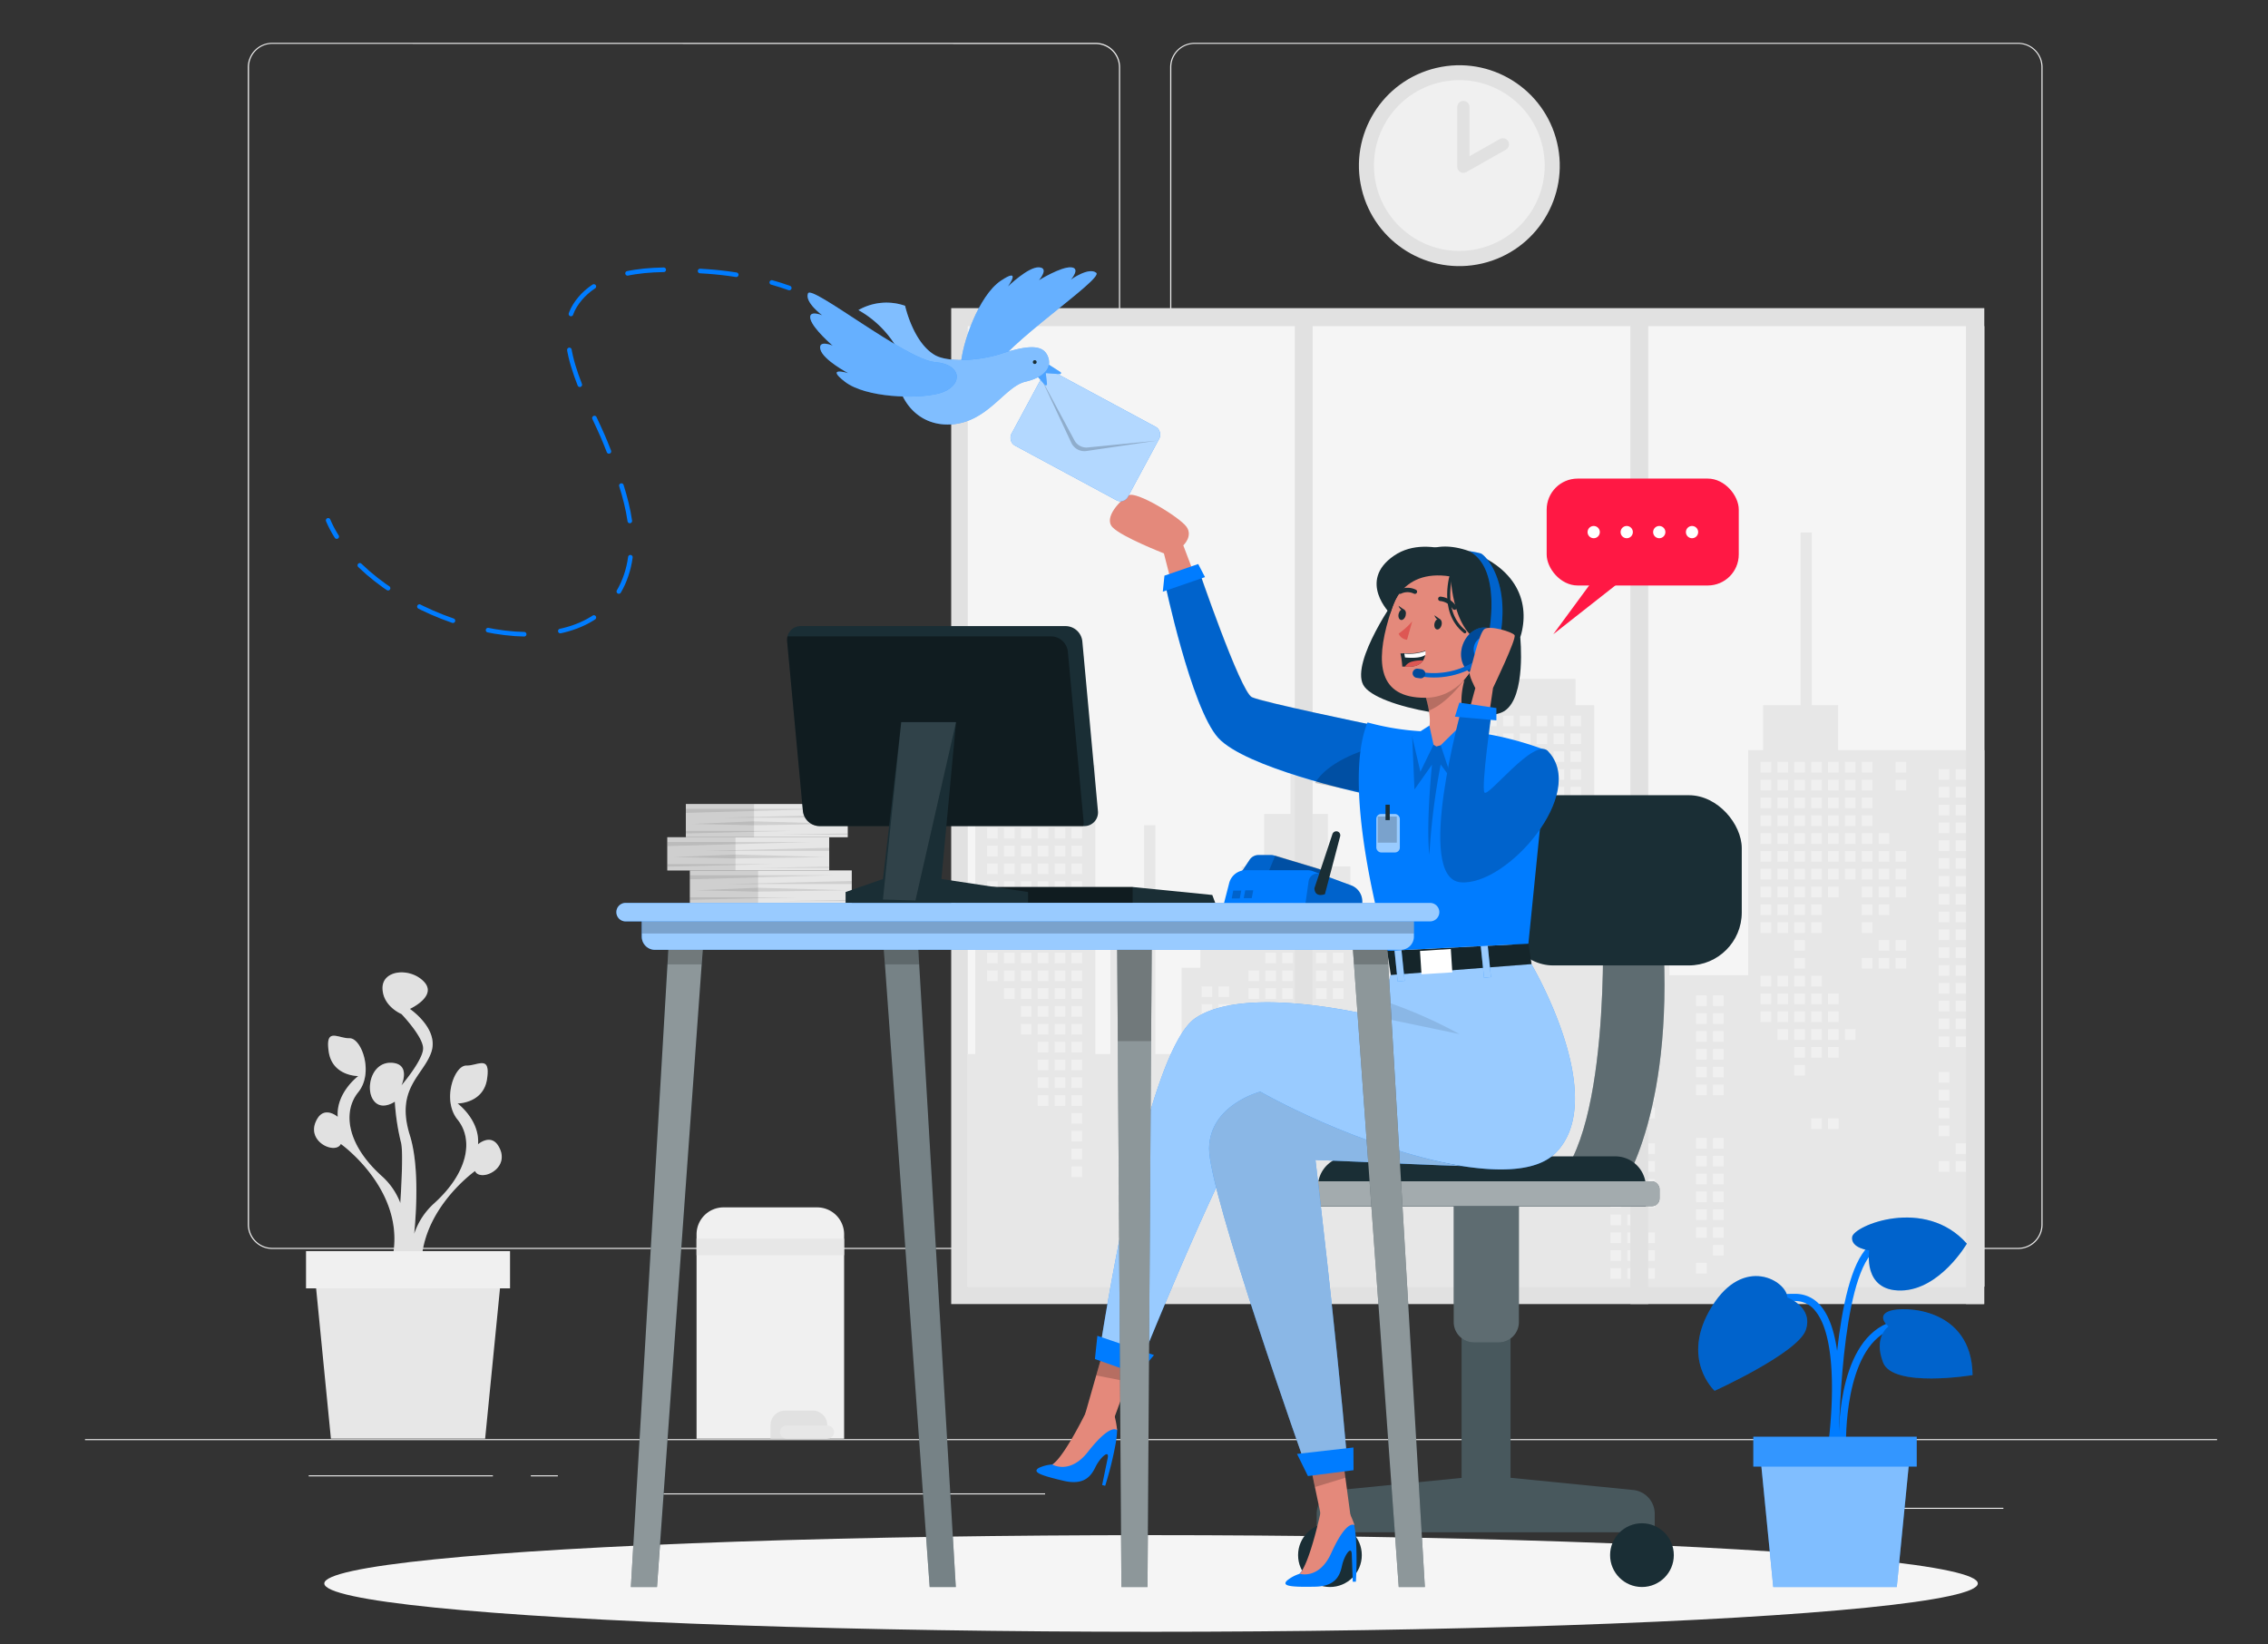 <?xml version="1.0" encoding="UTF-8"?> <svg xmlns="http://www.w3.org/2000/svg" id="Layer_1" data-name="Layer 1" viewBox="0 0 370.86 268.81"><rect x="0" y="0" width="370.86" height="268.81" fill="#333333" stroke="none"/><defs><style>.cls-1{fill:#ececec;}.cls-2,.cls-7{fill:#e1e1e1;}.cls-3{fill:#f5f5f5;}.cls-4{fill:#e7e7e7;}.cls-5,.cls-6{fill:#f0f0f0;}.cls-6{stroke:#e1e1e1;stroke-width:2px;}.cls-19,.cls-20,.cls-26,.cls-27,.cls-6{stroke-linecap:round;stroke-linejoin:round;}.cls-10,.cls-11,.cls-13,.cls-14,.cls-16,.cls-21,.cls-22,.cls-24,.cls-25,.cls-28,.cls-7,.cls-9{isolation:isolate;}.cls-11,.cls-22,.cls-7,.cls-9{opacity:0.2;}.cls-8{fill:#007cff;}.cls-10,.cls-11,.cls-13,.cls-14,.cls-17,.cls-24,.cls-25,.cls-28{fill:#fff;}.cls-10{opacity:0.5;}.cls-12{fill:#1a2e35;}.cls-13{opacity:0.3;}.cls-14{opacity:0.6;}.cls-15{fill:#e4897b;}.cls-16,.cls-28{opacity:0.1;}.cls-18{fill:#de5753;}.cls-19,.cls-20,.cls-26,.cls-27{fill:none;}.cls-19,.cls-20{stroke:#1a2e35;}.cls-19{stroke-width:0.72px;}.cls-20{stroke-width:0.5px;}.cls-21,.cls-25{opacity:0.4;}.cls-23{fill:#ff1844;}.cls-24{opacity:0.7;}.cls-26,.cls-27{stroke:#007cff;stroke-width:0.75px;}.cls-27{stroke-dasharray:5.95 5.95;}</style></defs><rect class="cls-1" x="13.9" y="235.3" width="348.63" height="0.17"></rect><rect class="cls-1" x="304.5" y="246.53" width="23.09" height="0.17"></rect><rect class="cls-1" x="238.79" y="248.42" width="6.06" height="0.17"></rect><rect class="cls-1" x="290.42" y="240.05" width="13.38" height="0.17"></rect><rect class="cls-1" x="50.48" y="241.22" width="30.12" height="0.17"></rect><rect class="cls-1" x="86.8" y="241.22" width="4.42" height="0.17"></rect><rect class="cls-1" x="105.57" y="244.17" width="65.32" height="0.17"></rect><path class="cls-1" d="M179.16,204.21H44.52a4,4,0,0,1-4-4V11a4,4,0,0,1,4-4H179.16a4,4,0,0,1,4,4V200.23A4,4,0,0,1,179.16,204.21ZM44.52,7.17a3.8,3.8,0,0,0-3.8,3.8V200.23a3.8,3.8,0,0,0,3.8,3.8H179.16a3.81,3.81,0,0,0,3.81-3.8V11a3.81,3.81,0,0,0-3.81-3.8Z"></path><path class="cls-1" d="M330,204.21H195.34a4,4,0,0,1-4-4V11a4,4,0,0,1,4-4H330a4,4,0,0,1,4,4V200.23A4,4,0,0,1,330,204.21ZM195.34,7.17a3.81,3.81,0,0,0-3.81,3.8V200.23a3.81,3.81,0,0,0,3.81,3.8H330a3.81,3.81,0,0,0,3.81-3.8V11A3.81,3.81,0,0,0,330,7.17Z"></path><rect class="cls-2" x="155.54" y="50.38" width="168.93" height="162.84"></rect><rect class="cls-3" x="158.25" y="53.33" width="166.22" height="157.04"></rect><polygon class="cls-4" points="159.48 172.34 159.48 125.1 164.39 125.1 164.39 118.87 175.43 113.7 175.43 107.31 177.27 107.31 177.27 125.1 179.11 125.1 179.11 172.34 181.56 172.34 181.56 147.8 187.08 147.8 187.08 134.92 188.92 134.92 188.92 172.34 193.22 172.34 193.22 158.23 196.28 158.23 196.28 154.55 203.03 154.55 203.03 141.67 206.71 141.67 206.71 133.08 211.01 133.08 211.01 120.2 212.85 120.2 212.85 133.08 217.14 133.08 217.14 141.67 220.82 141.67 220.82 154.55 227.57 154.55 227.57 158.23 230.64 158.23 230.64 172.34 234.32 172.34 234.32 154.55 241.06 154.55 241.06 115.29 242.91 115.29 242.91 111 257.63 111 257.63 115.29 260.69 115.29 260.69 143.51 272.96 143.51 272.96 146.57 277.26 146.57 277.26 148.41 272.96 148.41 272.96 159.46 285.85 159.46 285.85 122.65 288.3 122.65 288.3 115.29 294.43 115.29 294.43 87.07 296.27 87.07 296.27 115.29 300.57 115.29 300.57 122.65 324.47 122.65 324.47 210.37 158.25 210.37 158.25 172.34 159.48 172.34"></polygon><rect class="cls-5" x="309.96" y="124.57" width="1.74" height="1.74"></rect><rect class="cls-5" x="309.96" y="127.49" width="1.74" height="1.74"></rect><rect class="cls-5" x="309.96" y="139.14" width="1.74" height="1.74"></rect><rect class="cls-5" x="309.96" y="142.06" width="1.74" height="1.74"></rect><rect class="cls-5" x="309.96" y="144.97" width="1.74" height="1.74"></rect><rect class="cls-5" x="309.96" y="153.71" width="1.74" height="1.74"></rect><rect class="cls-5" x="309.96" y="156.63" width="1.74" height="1.74"></rect><rect class="cls-5" x="307.2" y="136.23" width="1.74" height="1.74"></rect><rect class="cls-5" x="307.2" y="139.14" width="1.74" height="1.74"></rect><rect class="cls-5" x="307.2" y="142.06" width="1.74" height="1.74"></rect><rect class="cls-5" x="307.2" y="144.97" width="1.74" height="1.74"></rect><rect class="cls-5" x="307.2" y="147.88" width="1.74" height="1.74"></rect><rect class="cls-5" x="307.2" y="153.71" width="1.74" height="1.74"></rect><rect class="cls-5" x="307.2" y="156.63" width="1.74" height="1.74"></rect><rect class="cls-5" x="304.44" y="124.57" width="1.74" height="1.74"></rect><rect class="cls-5" x="304.44" y="127.49" width="1.74" height="1.74"></rect><rect class="cls-5" x="304.44" y="130.4" width="1.74" height="1.74"></rect><rect class="cls-5" x="304.44" y="133.32" width="1.74" height="1.74"></rect><rect class="cls-5" x="304.44" y="136.23" width="1.74" height="1.74"></rect><rect class="cls-5" x="304.44" y="139.14" width="1.74" height="1.74"></rect><rect class="cls-5" x="304.44" y="142.06" width="1.74" height="1.74"></rect><rect class="cls-5" x="304.44" y="144.97" width="1.74" height="1.74"></rect><rect class="cls-5" x="304.44" y="147.88" width="1.74" height="1.74"></rect><rect class="cls-5" x="304.44" y="150.8" width="1.74" height="1.74"></rect><rect class="cls-5" x="304.44" y="156.63" width="1.74" height="1.74"></rect><rect class="cls-5" x="301.68" y="124.57" width="1.74" height="1.74"></rect><rect class="cls-5" x="301.68" y="127.49" width="1.74" height="1.74"></rect><rect class="cls-5" x="301.68" y="130.4" width="1.74" height="1.74"></rect><rect class="cls-5" x="301.68" y="133.32" width="1.74" height="1.74"></rect><rect class="cls-5" x="301.68" y="136.23" width="1.74" height="1.74"></rect><rect class="cls-5" x="301.68" y="139.14" width="1.74" height="1.74"></rect><rect class="cls-5" x="301.68" y="142.06" width="1.74" height="1.74"></rect><rect class="cls-5" x="301.68" y="168.28" width="1.74" height="1.74"></rect><rect class="cls-5" x="298.92" y="124.57" width="1.74" height="1.74"></rect><rect class="cls-5" x="298.92" y="127.49" width="1.74" height="1.74"></rect><rect class="cls-5" x="298.92" y="130.4" width="1.74" height="1.74"></rect><rect class="cls-5" x="298.92" y="133.32" width="1.74" height="1.74"></rect><rect class="cls-5" x="298.92" y="136.23" width="1.74" height="1.74"></rect><rect class="cls-5" x="298.92" y="139.14" width="1.74" height="1.74"></rect><rect class="cls-5" x="298.92" y="142.06" width="1.74" height="1.74"></rect><rect class="cls-5" x="298.92" y="144.97" width="1.74" height="1.74"></rect><rect class="cls-5" x="298.92" y="162.45" width="1.74" height="1.74"></rect><rect class="cls-5" x="298.92" y="165.37" width="1.74" height="1.74"></rect><rect class="cls-5" x="298.92" y="168.28" width="1.74" height="1.74"></rect><rect class="cls-5" x="298.92" y="171.19" width="1.74" height="1.74"></rect><rect class="cls-5" x="298.92" y="182.85" width="1.74" height="1.74"></rect><rect class="cls-5" x="296.16" y="124.57" width="1.74" height="1.74"></rect><rect class="cls-5" x="296.16" y="127.49" width="1.74" height="1.74"></rect><rect class="cls-5" x="296.16" y="130.4" width="1.74" height="1.74"></rect><rect class="cls-5" x="296.16" y="133.32" width="1.74" height="1.74"></rect><rect class="cls-5" x="296.16" y="136.23" width="1.74" height="1.74"></rect><rect class="cls-5" x="296.16" y="139.14" width="1.74" height="1.74"></rect><rect class="cls-5" x="296.16" y="142.06" width="1.74" height="1.74"></rect><rect class="cls-5" x="296.16" y="144.97" width="1.74" height="1.74"></rect><rect class="cls-5" x="296.16" y="147.88" width="1.74" height="1.74"></rect><rect class="cls-5" x="296.16" y="150.8" width="1.74" height="1.74"></rect><rect class="cls-5" x="296.16" y="159.54" width="1.74" height="1.74"></rect><rect class="cls-5" x="296.16" y="162.45" width="1.74" height="1.74"></rect><rect class="cls-5" x="296.16" y="165.37" width="1.74" height="1.74"></rect><rect class="cls-5" x="296.16" y="168.28" width="1.74" height="1.74"></rect><rect class="cls-5" x="296.16" y="171.19" width="1.74" height="1.74"></rect><rect class="cls-5" x="296.16" y="182.85" width="1.74" height="1.74"></rect><rect class="cls-5" x="293.4" y="124.57" width="1.74" height="1.74"></rect><rect class="cls-5" x="293.4" y="127.49" width="1.74" height="1.74"></rect><rect class="cls-5" x="293.4" y="130.4" width="1.74" height="1.74"></rect><rect class="cls-5" x="293.4" y="133.32" width="1.74" height="1.74"></rect><rect class="cls-5" x="293.4" y="136.23" width="1.74" height="1.74"></rect><rect class="cls-5" x="293.4" y="139.14" width="1.74" height="1.74"></rect><rect class="cls-5" x="293.4" y="142.06" width="1.74" height="1.74"></rect><rect class="cls-5" x="293.4" y="144.97" width="1.74" height="1.74"></rect><rect class="cls-5" x="293.4" y="147.88" width="1.74" height="1.74"></rect><rect class="cls-5" x="293.4" y="150.8" width="1.74" height="1.74"></rect><rect class="cls-5" x="293.4" y="153.71" width="1.74" height="1.74"></rect><rect class="cls-5" x="293.4" y="156.63" width="1.74" height="1.74"></rect><rect class="cls-5" x="293.4" y="159.54" width="1.74" height="1.74"></rect><rect class="cls-5" x="293.4" y="162.45" width="1.74" height="1.74"></rect><rect class="cls-5" x="293.4" y="165.37" width="1.74" height="1.74"></rect><rect class="cls-5" x="293.4" y="168.28" width="1.74" height="1.74"></rect><rect class="cls-5" x="293.4" y="171.19" width="1.74" height="1.74"></rect><rect class="cls-5" x="293.4" y="174.11" width="1.74" height="1.74"></rect><rect class="cls-5" x="290.64" y="124.57" width="1.74" height="1.74"></rect><rect class="cls-5" x="290.64" y="127.49" width="1.74" height="1.74"></rect><rect class="cls-5" x="290.64" y="130.4" width="1.74" height="1.74"></rect><rect class="cls-5" x="290.64" y="133.32" width="1.74" height="1.74"></rect><rect class="cls-5" x="290.64" y="136.23" width="1.74" height="1.74"></rect><rect class="cls-5" x="290.64" y="139.14" width="1.74" height="1.74"></rect><rect class="cls-5" x="290.64" y="142.06" width="1.74" height="1.74"></rect><rect class="cls-5" x="290.64" y="144.97" width="1.74" height="1.74"></rect><rect class="cls-5" x="290.64" y="147.88" width="1.74" height="1.74"></rect><rect class="cls-5" x="290.64" y="150.8" width="1.74" height="1.74"></rect><rect class="cls-5" x="290.64" y="159.54" width="1.74" height="1.74"></rect><rect class="cls-5" x="290.64" y="162.45" width="1.74" height="1.74"></rect><rect class="cls-5" x="290.64" y="165.37" width="1.74" height="1.74"></rect><rect class="cls-5" x="290.64" y="168.28" width="1.74" height="1.74"></rect><rect class="cls-5" x="287.88" y="124.57" width="1.74" height="1.74"></rect><rect class="cls-5" x="287.88" y="127.49" width="1.74" height="1.74"></rect><rect class="cls-5" x="287.88" y="130.4" width="1.74" height="1.74"></rect><rect class="cls-5" x="287.88" y="133.32" width="1.74" height="1.74"></rect><rect class="cls-5" x="287.88" y="136.23" width="1.74" height="1.74"></rect><rect class="cls-5" x="287.88" y="139.14" width="1.74" height="1.74"></rect><rect class="cls-5" x="287.88" y="142.06" width="1.74" height="1.74"></rect><rect class="cls-5" x="287.88" y="144.97" width="1.74" height="1.74"></rect><rect class="cls-5" x="287.88" y="147.88" width="1.74" height="1.74"></rect><rect class="cls-5" x="287.88" y="150.8" width="1.74" height="1.74"></rect><rect class="cls-5" x="287.88" y="159.54" width="1.74" height="1.74"></rect><rect class="cls-5" x="287.88" y="162.45" width="1.74" height="1.74"></rect><rect class="cls-5" x="287.88" y="165.37" width="1.74" height="1.74"></rect><rect class="cls-5" x="256.8" y="117.01" width="1.74" height="1.74"></rect><rect class="cls-5" x="256.8" y="119.92" width="1.74" height="1.74"></rect><rect class="cls-5" x="256.8" y="122.84" width="1.74" height="1.74"></rect><rect class="cls-5" x="256.8" y="125.75" width="1.74" height="1.74"></rect><rect class="cls-5" x="256.8" y="128.66" width="1.74" height="1.74"></rect><rect class="cls-5" x="256.8" y="131.58" width="1.74" height="1.74"></rect><rect class="cls-5" x="256.8" y="134.49" width="1.74" height="1.74"></rect><rect class="cls-5" x="256.8" y="137.4" width="1.74" height="1.74"></rect><rect class="cls-5" x="256.8" y="146.15" width="1.74" height="1.74"></rect><rect class="cls-5" x="256.8" y="149.06" width="1.74" height="1.74"></rect><rect class="cls-5" x="254.04" y="117.01" width="1.74" height="1.74"></rect><rect class="cls-5" x="254.04" y="119.92" width="1.74" height="1.74"></rect><rect class="cls-5" x="254.04" y="122.84" width="1.74" height="1.74"></rect><rect class="cls-5" x="254.04" y="125.75" width="1.74" height="1.74"></rect><rect class="cls-5" x="254.04" y="128.66" width="1.74" height="1.74"></rect><rect class="cls-5" x="254.04" y="131.58" width="1.74" height="1.74"></rect><rect class="cls-5" x="254.04" y="134.49" width="1.74" height="1.74"></rect><rect class="cls-5" x="254.04" y="137.4" width="1.74" height="1.74"></rect><rect class="cls-5" x="254.04" y="149.06" width="1.74" height="1.74"></rect><rect class="cls-5" x="251.28" y="117.01" width="1.74" height="1.74"></rect><rect class="cls-5" x="251.28" y="119.92" width="1.74" height="1.74"></rect><rect class="cls-5" x="251.28" y="122.84" width="1.74" height="1.74"></rect><rect class="cls-5" x="251.28" y="125.75" width="1.74" height="1.74"></rect><rect class="cls-5" x="251.28" y="128.66" width="1.74" height="1.74"></rect><rect class="cls-5" x="251.28" y="131.58" width="1.74" height="1.74"></rect><rect class="cls-5" x="251.28" y="134.49" width="1.74" height="1.74"></rect><rect class="cls-5" x="251.28" y="137.4" width="1.74" height="1.74"></rect><rect class="cls-5" x="248.52" y="117.01" width="1.74" height="1.74"></rect><rect class="cls-5" x="248.52" y="119.92" width="1.74" height="1.74"></rect><rect class="cls-5" x="248.52" y="122.84" width="1.74" height="1.74"></rect><rect class="cls-5" x="248.52" y="125.75" width="1.74" height="1.74"></rect><rect class="cls-5" x="248.52" y="128.66" width="1.74" height="1.74"></rect><rect class="cls-5" x="248.52" y="131.58" width="1.74" height="1.74"></rect><rect class="cls-5" x="248.52" y="137.4" width="1.74" height="1.74"></rect><rect class="cls-5" x="248.52" y="140.32" width="1.74" height="1.74"></rect><rect class="cls-5" x="248.52" y="149.06" width="1.74" height="1.74"></rect><rect class="cls-5" x="248.52" y="151.97" width="1.74" height="1.74"></rect><rect class="cls-5" x="248.52" y="154.89" width="1.74" height="1.74"></rect><rect class="cls-5" x="248.52" y="157.8" width="1.74" height="1.74"></rect><rect class="cls-5" x="248.52" y="160.72" width="1.74" height="1.74"></rect><rect class="cls-5" x="248.52" y="163.63" width="1.74" height="1.74"></rect><rect class="cls-5" x="248.52" y="166.54" width="1.74" height="1.74"></rect><rect class="cls-5" x="245.76" y="117.01" width="1.74" height="1.74"></rect><rect class="cls-5" x="245.76" y="119.92" width="1.74" height="1.74"></rect><rect class="cls-5" x="245.76" y="122.84" width="1.74" height="1.74"></rect><rect class="cls-5" x="245.76" y="125.75" width="1.74" height="1.74"></rect><rect class="cls-5" x="245.76" y="128.66" width="1.74" height="1.74"></rect><rect class="cls-5" x="245.76" y="131.58" width="1.74" height="1.74"></rect><rect class="cls-5" x="245.76" y="140.32" width="1.74" height="1.74"></rect><rect class="cls-5" x="245.76" y="143.23" width="1.74" height="1.74"></rect><rect class="cls-5" x="245.76" y="146.15" width="1.74" height="1.74"></rect><rect class="cls-5" x="245.76" y="149.06" width="1.74" height="1.74"></rect><rect class="cls-5" x="245.76" y="151.97" width="1.74" height="1.74"></rect><rect class="cls-5" x="245.76" y="154.89" width="1.74" height="1.74"></rect><rect class="cls-5" x="245.76" y="157.8" width="1.74" height="1.74"></rect><rect class="cls-5" x="245.76" y="160.72" width="1.74" height="1.74"></rect><rect class="cls-5" x="245.76" y="163.63" width="1.74" height="1.74"></rect><rect class="cls-5" x="245.76" y="166.54" width="1.74" height="1.74"></rect><rect class="cls-5" x="245.76" y="169.46" width="1.74" height="1.74"></rect><rect class="cls-5" x="245.76" y="175.28" width="1.74" height="1.74"></rect><rect class="cls-5" x="242.99" y="117.01" width="1.74" height="1.74"></rect><rect class="cls-5" x="242.99" y="119.92" width="1.74" height="1.74"></rect><rect class="cls-5" x="242.99" y="122.84" width="1.74" height="1.74"></rect><rect class="cls-5" x="242.99" y="125.75" width="1.74" height="1.74"></rect><rect class="cls-5" x="242.99" y="128.66" width="1.74" height="1.74"></rect><rect class="cls-5" x="242.99" y="131.58" width="1.74" height="1.74"></rect><rect class="cls-5" x="242.99" y="140.32" width="1.74" height="1.74"></rect><rect class="cls-5" x="242.99" y="143.23" width="1.74" height="1.74"></rect><rect class="cls-5" x="242.99" y="146.15" width="1.74" height="1.74"></rect><rect class="cls-5" x="242.99" y="149.06" width="1.74" height="1.74"></rect><rect class="cls-5" x="242.99" y="157.8" width="1.74" height="1.74"></rect><rect class="cls-5" x="242.99" y="160.72" width="1.74" height="1.74"></rect><rect class="cls-5" x="242.99" y="163.63" width="1.74" height="1.74"></rect><rect class="cls-5" x="242.99" y="166.54" width="1.74" height="1.74"></rect><rect class="cls-5" x="242.99" y="169.46" width="1.74" height="1.74"></rect><rect class="cls-5" x="242.99" y="175.28" width="1.74" height="1.74"></rect><rect class="cls-5" x="242.99" y="178.2" width="1.74" height="1.74"></rect><rect class="cls-5" x="217.95" y="144.1" width="1.74" height="1.74"></rect><rect class="cls-5" x="217.95" y="147.02" width="1.74" height="1.74"></rect><rect class="cls-5" x="217.95" y="149.93" width="1.74" height="1.74"></rect><rect class="cls-5" x="217.95" y="152.84" width="1.74" height="1.74"></rect><rect class="cls-5" x="217.95" y="155.76" width="1.74" height="1.74"></rect><rect class="cls-5" x="217.95" y="158.67" width="1.74" height="1.74"></rect><rect class="cls-5" x="217.95" y="161.58" width="1.74" height="1.74"></rect><rect class="cls-5" x="217.95" y="170.33" width="1.74" height="1.74"></rect><rect class="cls-5" x="217.95" y="173.24" width="1.74" height="1.74"></rect><rect class="cls-5" x="217.95" y="176.15" width="1.74" height="1.74"></rect><rect class="cls-5" x="215.19" y="144.1" width="1.74" height="1.74"></rect><rect class="cls-5" x="215.19" y="147.02" width="1.74" height="1.74"></rect><rect class="cls-5" x="215.19" y="149.93" width="1.74" height="1.74"></rect><rect class="cls-5" x="215.19" y="152.84" width="1.74" height="1.74"></rect><rect class="cls-5" x="215.19" y="155.76" width="1.74" height="1.74"></rect><rect class="cls-5" x="215.19" y="158.67" width="1.74" height="1.74"></rect><rect class="cls-5" x="215.19" y="161.58" width="1.74" height="1.74"></rect><rect class="cls-5" x="212.43" y="144.1" width="1.74" height="1.74"></rect><rect class="cls-5" x="212.43" y="147.02" width="1.74" height="1.74"></rect><rect class="cls-5" x="212.43" y="149.93" width="1.74" height="1.74"></rect><rect class="cls-5" x="212.43" y="152.84" width="1.74" height="1.74"></rect><rect class="cls-5" x="212.43" y="155.76" width="1.74" height="1.74"></rect><rect class="cls-5" x="212.43" y="158.67" width="1.74" height="1.74"></rect><rect class="cls-5" x="212.43" y="161.58" width="1.74" height="1.74"></rect><rect class="cls-5" x="209.67" y="144.1" width="1.74" height="1.74"></rect><rect class="cls-5" x="209.67" y="147.02" width="1.74" height="1.74"></rect><rect class="cls-5" x="209.67" y="149.93" width="1.74" height="1.74"></rect><rect class="cls-5" x="209.67" y="152.84" width="1.74" height="1.74"></rect><rect class="cls-5" x="209.67" y="155.76" width="1.74" height="1.74"></rect><rect class="cls-5" x="209.67" y="158.67" width="1.74" height="1.74"></rect><rect class="cls-5" x="209.67" y="161.58" width="1.74" height="1.74"></rect><rect class="cls-5" x="209.67" y="164.5" width="1.74" height="1.74"></rect><rect class="cls-5" x="209.67" y="167.41" width="1.74" height="1.74"></rect><rect class="cls-5" x="209.67" y="170.33" width="1.74" height="1.74"></rect><rect class="cls-5" x="209.67" y="173.24" width="1.74" height="1.74"></rect><rect class="cls-5" x="206.9" y="144.1" width="1.74" height="1.74"></rect><rect class="cls-5" x="206.9" y="147.02" width="1.74" height="1.74"></rect><rect class="cls-5" x="206.9" y="149.93" width="1.74" height="1.74"></rect><rect class="cls-5" x="206.9" y="152.84" width="1.74" height="1.74"></rect><rect class="cls-5" x="206.9" y="155.76" width="1.74" height="1.74"></rect><rect class="cls-5" x="206.9" y="158.67" width="1.74" height="1.74"></rect><rect class="cls-5" x="206.9" y="161.58" width="1.74" height="1.74"></rect><rect class="cls-5" x="206.9" y="164.5" width="1.74" height="1.74"></rect><rect class="cls-5" x="206.9" y="167.41" width="1.74" height="1.74"></rect><rect class="cls-5" x="206.9" y="170.33" width="1.74" height="1.74"></rect><rect class="cls-5" x="206.9" y="173.24" width="1.74" height="1.74"></rect><rect class="cls-5" x="206.9" y="176.15" width="1.74" height="1.74"></rect><rect class="cls-5" x="206.9" y="184.89" width="1.74" height="1.74"></rect><rect class="cls-5" x="206.9" y="187.81" width="1.74" height="1.74"></rect><rect class="cls-5" x="204.14" y="144.1" width="1.74" height="1.74"></rect><rect class="cls-5" x="204.14" y="147.02" width="1.74" height="1.74"></rect><rect class="cls-5" x="204.14" y="149.93" width="1.74" height="1.74"></rect><rect class="cls-5" x="204.14" y="158.67" width="1.74" height="1.74"></rect><rect class="cls-5" x="204.14" y="161.58" width="1.74" height="1.74"></rect><rect class="cls-5" x="204.14" y="164.5" width="1.74" height="1.74"></rect><rect class="cls-5" x="204.14" y="167.41" width="1.74" height="1.74"></rect><rect class="cls-5" x="204.14" y="170.33" width="1.74" height="1.74"></rect><rect class="cls-5" x="204.14" y="173.24" width="1.74" height="1.74"></rect><rect class="cls-5" x="204.14" y="176.15" width="1.74" height="1.74"></rect><rect class="cls-5" x="204.14" y="184.89" width="1.74" height="1.74"></rect><rect class="cls-5" x="204.14" y="187.81" width="1.74" height="1.74"></rect><rect class="cls-5" x="204.14" y="190.72" width="1.74" height="1.74"></rect><rect class="cls-5" x="175.21" y="126.62" width="1.74" height="1.74"></rect><rect class="cls-5" x="175.21" y="129.53" width="1.74" height="1.74"></rect><rect class="cls-5" x="175.21" y="132.45" width="1.74" height="1.74"></rect><rect class="cls-5" x="175.21" y="135.36" width="1.74" height="1.74"></rect><rect class="cls-5" x="175.21" y="138.27" width="1.74" height="1.74"></rect><rect class="cls-5" x="175.21" y="141.19" width="1.74" height="1.74"></rect><rect class="cls-5" x="175.21" y="144.1" width="1.74" height="1.74"></rect><rect class="cls-5" x="175.21" y="147.02" width="1.74" height="1.74"></rect><rect class="cls-5" x="175.21" y="149.93" width="1.74" height="1.74"></rect><rect class="cls-5" x="175.21" y="152.84" width="1.74" height="1.74"></rect><rect class="cls-5" x="175.21" y="155.76" width="1.74" height="1.74"></rect><rect class="cls-5" x="175.21" y="158.67" width="1.74" height="1.74"></rect><rect class="cls-5" x="175.21" y="161.58" width="1.74" height="1.74"></rect><rect class="cls-5" x="175.21" y="164.5" width="1.74" height="1.74"></rect><rect class="cls-5" x="175.21" y="167.41" width="1.74" height="1.74"></rect><rect class="cls-5" x="175.21" y="170.33" width="1.74" height="1.74"></rect><rect class="cls-5" x="175.21" y="173.24" width="1.74" height="1.74"></rect><rect class="cls-5" x="175.21" y="176.15" width="1.74" height="1.74"></rect><rect class="cls-5" x="175.21" y="179.07" width="1.74" height="1.74"></rect><rect class="cls-5" x="175.21" y="181.98" width="1.74" height="1.74"></rect><rect class="cls-5" x="175.21" y="184.89" width="1.74" height="1.74"></rect><rect class="cls-5" x="175.21" y="187.81" width="1.74" height="1.74"></rect><rect class="cls-5" x="175.21" y="190.72" width="1.74" height="1.74"></rect><rect class="cls-5" x="172.45" y="126.62" width="1.74" height="1.74"></rect><rect class="cls-5" x="172.45" y="129.53" width="1.74" height="1.74"></rect><rect class="cls-5" x="172.45" y="132.45" width="1.74" height="1.74"></rect><rect class="cls-5" x="172.45" y="135.36" width="1.74" height="1.74"></rect><rect class="cls-5" x="172.45" y="138.27" width="1.74" height="1.74"></rect><rect class="cls-5" x="172.45" y="141.19" width="1.74" height="1.74"></rect><rect class="cls-5" x="172.45" y="144.1" width="1.74" height="1.74"></rect><rect class="cls-5" x="172.45" y="147.02" width="1.74" height="1.74"></rect><rect class="cls-5" x="172.45" y="149.93" width="1.74" height="1.74"></rect><rect class="cls-5" x="172.45" y="152.84" width="1.74" height="1.74"></rect><rect class="cls-5" x="172.45" y="155.76" width="1.74" height="1.74"></rect><rect class="cls-5" x="172.45" y="158.67" width="1.74" height="1.74"></rect><rect class="cls-5" x="172.45" y="161.58" width="1.74" height="1.74"></rect><rect class="cls-5" x="172.45" y="164.5" width="1.74" height="1.74"></rect><rect class="cls-5" x="172.45" y="167.41" width="1.74" height="1.74"></rect><rect class="cls-5" x="172.45" y="170.33" width="1.74" height="1.74"></rect><rect class="cls-5" x="172.45" y="173.24" width="1.74" height="1.74"></rect><rect class="cls-5" x="172.45" y="176.15" width="1.74" height="1.74"></rect><rect class="cls-5" x="172.45" y="179.07" width="1.74" height="1.74"></rect><rect class="cls-5" x="169.69" y="126.62" width="1.74" height="1.74"></rect><rect class="cls-5" x="169.69" y="129.53" width="1.74" height="1.74"></rect><rect class="cls-5" x="169.69" y="132.45" width="1.74" height="1.74"></rect><rect class="cls-5" x="169.69" y="135.36" width="1.74" height="1.74"></rect><rect class="cls-5" x="169.69" y="138.27" width="1.74" height="1.74"></rect><rect class="cls-5" x="169.69" y="141.19" width="1.74" height="1.74"></rect><rect class="cls-5" x="169.69" y="144.1" width="1.74" height="1.74"></rect><rect class="cls-5" x="169.69" y="147.02" width="1.74" height="1.74"></rect><rect class="cls-5" x="169.69" y="149.93" width="1.74" height="1.74"></rect><rect class="cls-5" x="169.69" y="152.84" width="1.74" height="1.74"></rect><rect class="cls-5" x="169.69" y="155.76" width="1.74" height="1.74"></rect><rect class="cls-5" x="169.69" y="158.67" width="1.74" height="1.74"></rect><rect class="cls-5" x="169.69" y="161.58" width="1.74" height="1.74"></rect><rect class="cls-5" x="169.69" y="164.5" width="1.74" height="1.74"></rect><rect class="cls-5" x="169.69" y="167.41" width="1.74" height="1.74"></rect><rect class="cls-5" x="169.69" y="170.33" width="1.74" height="1.74"></rect><rect class="cls-5" x="169.69" y="173.24" width="1.74" height="1.74"></rect><rect class="cls-5" x="169.69" y="176.15" width="1.74" height="1.74"></rect><rect class="cls-5" x="169.69" y="179.07" width="1.74" height="1.74"></rect><rect class="cls-5" x="166.93" y="126.62" width="1.74" height="1.74"></rect><rect class="cls-5" x="166.93" y="129.53" width="1.74" height="1.74"></rect><rect class="cls-5" x="166.93" y="132.45" width="1.74" height="1.74"></rect><rect class="cls-5" x="166.93" y="135.36" width="1.74" height="1.74"></rect><rect class="cls-5" x="166.93" y="138.27" width="1.74" height="1.74"></rect><rect class="cls-5" x="166.93" y="141.19" width="1.74" height="1.74"></rect><rect class="cls-5" x="166.93" y="144.1" width="1.74" height="1.74"></rect><rect class="cls-5" x="166.93" y="147.02" width="1.74" height="1.74"></rect><rect class="cls-5" x="166.93" y="149.93" width="1.74" height="1.74"></rect><rect class="cls-5" x="166.93" y="152.84" width="1.74" height="1.74"></rect><rect class="cls-5" x="166.93" y="155.76" width="1.74" height="1.74"></rect><rect class="cls-5" x="166.93" y="158.67" width="1.74" height="1.74"></rect><rect class="cls-5" x="166.93" y="161.58" width="1.74" height="1.74"></rect><rect class="cls-5" x="166.93" y="164.5" width="1.74" height="1.74"></rect><rect class="cls-5" x="166.93" y="167.41" width="1.74" height="1.74"></rect><rect class="cls-5" x="164.17" y="126.62" width="1.74" height="1.74"></rect><rect class="cls-5" x="164.17" y="129.53" width="1.74" height="1.74"></rect><rect class="cls-5" x="164.17" y="132.45" width="1.74" height="1.74"></rect><rect class="cls-5" x="164.17" y="135.36" width="1.74" height="1.74"></rect><rect class="cls-5" x="164.17" y="138.27" width="1.74" height="1.74"></rect><rect class="cls-5" x="164.17" y="141.19" width="1.74" height="1.74"></rect><rect class="cls-5" x="164.17" y="144.1" width="1.74" height="1.74"></rect><rect class="cls-5" x="164.17" y="147.02" width="1.74" height="1.74"></rect><rect class="cls-5" x="164.17" y="149.93" width="1.74" height="1.74"></rect><rect class="cls-5" x="164.17" y="152.84" width="1.74" height="1.74"></rect><rect class="cls-5" x="164.17" y="155.76" width="1.74" height="1.74"></rect><rect class="cls-5" x="164.17" y="158.67" width="1.74" height="1.74"></rect><rect class="cls-5" x="164.17" y="161.58" width="1.74" height="1.74"></rect><rect class="cls-5" x="161.41" y="126.62" width="1.74" height="1.74"></rect><rect class="cls-5" x="161.41" y="129.53" width="1.74" height="1.74"></rect><rect class="cls-5" x="161.41" y="132.45" width="1.74" height="1.74"></rect><rect class="cls-5" x="161.41" y="135.36" width="1.74" height="1.74"></rect><rect class="cls-5" x="161.41" y="138.27" width="1.74" height="1.74"></rect><rect class="cls-5" x="161.41" y="141.19" width="1.74" height="1.74"></rect><rect class="cls-5" x="161.41" y="144.1" width="1.74" height="1.74"></rect><rect class="cls-5" x="161.41" y="147.02" width="1.74" height="1.74"></rect><rect class="cls-5" x="161.41" y="149.93" width="1.74" height="1.74"></rect><rect class="cls-5" x="161.41" y="152.84" width="1.74" height="1.74"></rect><rect class="cls-5" x="161.41" y="155.76" width="1.74" height="1.74"></rect><rect class="cls-5" x="161.41" y="158.67" width="1.74" height="1.74"></rect><rect class="cls-5" x="322.54" y="125.75" width="1.74" height="1.74"></rect><rect class="cls-5" x="322.54" y="128.66" width="1.74" height="1.74"></rect><rect class="cls-5" x="322.54" y="131.58" width="1.74" height="1.74"></rect><rect class="cls-5" x="322.54" y="134.49" width="1.74" height="1.74"></rect><rect class="cls-5" x="322.54" y="137.4" width="1.74" height="1.74"></rect><rect class="cls-5" x="322.54" y="140.32" width="1.74" height="1.74"></rect><rect class="cls-5" x="322.54" y="143.23" width="1.74" height="1.74"></rect><rect class="cls-5" x="322.54" y="146.15" width="1.74" height="1.74"></rect><rect class="cls-5" x="322.54" y="149.06" width="1.74" height="1.74"></rect><rect class="cls-5" x="322.54" y="151.97" width="1.74" height="1.74"></rect><rect class="cls-5" x="322.54" y="154.89" width="1.74" height="1.74"></rect><rect class="cls-5" x="322.54" y="157.8" width="1.74" height="1.74"></rect><rect class="cls-5" x="322.54" y="160.72" width="1.74" height="1.74"></rect><rect class="cls-5" x="322.54" y="163.63" width="1.74" height="1.74"></rect><rect class="cls-5" x="322.54" y="166.54" width="1.74" height="1.74"></rect><rect class="cls-5" x="322.54" y="169.46" width="1.74" height="1.74"></rect><rect class="cls-5" x="322.54" y="172.37" width="1.74" height="1.74"></rect><rect class="cls-5" x="322.54" y="178.2" width="1.74" height="1.74"></rect><rect class="cls-5" x="322.54" y="181.11" width="1.74" height="1.74"></rect><rect class="cls-5" x="322.54" y="184.03" width="1.74" height="1.74"></rect><rect class="cls-5" x="322.54" y="186.94" width="1.74" height="1.74"></rect><rect class="cls-5" x="322.54" y="189.85" width="1.74" height="1.74"></rect><rect class="cls-5" x="319.78" y="125.75" width="1.74" height="1.74"></rect><rect class="cls-5" x="319.78" y="128.66" width="1.74" height="1.74"></rect><rect class="cls-5" x="319.78" y="131.58" width="1.74" height="1.74"></rect><rect class="cls-5" x="319.78" y="134.49" width="1.74" height="1.74"></rect><rect class="cls-5" x="319.78" y="137.4" width="1.74" height="1.74"></rect><rect class="cls-5" x="319.78" y="140.32" width="1.74" height="1.74"></rect><rect class="cls-5" x="319.78" y="143.23" width="1.74" height="1.74"></rect><rect class="cls-5" x="319.78" y="146.15" width="1.74" height="1.74"></rect><rect class="cls-5" x="319.78" y="149.06" width="1.74" height="1.74"></rect><rect class="cls-5" x="319.78" y="151.97" width="1.74" height="1.74"></rect><rect class="cls-5" x="319.78" y="154.89" width="1.74" height="1.74"></rect><rect class="cls-5" x="319.78" y="157.8" width="1.74" height="1.74"></rect><rect class="cls-5" x="319.78" y="160.72" width="1.74" height="1.74"></rect><rect class="cls-5" x="319.78" y="163.63" width="1.74" height="1.74"></rect><rect class="cls-5" x="319.78" y="166.54" width="1.74" height="1.74"></rect><rect class="cls-5" x="319.78" y="169.46" width="1.74" height="1.74"></rect><rect class="cls-5" x="319.78" y="186.94" width="1.74" height="1.74"></rect><rect class="cls-5" x="319.78" y="189.85" width="1.74" height="1.74"></rect><rect class="cls-5" x="317.02" y="125.75" width="1.74" height="1.74"></rect><rect class="cls-5" x="317.02" y="128.66" width="1.74" height="1.74"></rect><rect class="cls-5" x="317.02" y="131.58" width="1.74" height="1.74"></rect><rect class="cls-5" x="317.02" y="134.49" width="1.74" height="1.74"></rect><rect class="cls-5" x="317.02" y="137.4" width="1.74" height="1.74"></rect><rect class="cls-5" x="317.02" y="140.32" width="1.74" height="1.74"></rect><rect class="cls-5" x="317.02" y="143.23" width="1.74" height="1.74"></rect><rect class="cls-5" x="317.02" y="146.15" width="1.74" height="1.74"></rect><rect class="cls-5" x="317.02" y="149.06" width="1.74" height="1.74"></rect><rect class="cls-5" x="317.02" y="151.97" width="1.74" height="1.74"></rect><rect class="cls-5" x="317.02" y="154.89" width="1.74" height="1.74"></rect><rect class="cls-5" x="317.02" y="157.8" width="1.74" height="1.74"></rect><rect class="cls-5" x="317.02" y="160.72" width="1.74" height="1.74"></rect><rect class="cls-5" x="317.02" y="163.63" width="1.74" height="1.74"></rect><rect class="cls-5" x="317.02" y="166.54" width="1.74" height="1.74"></rect><rect class="cls-5" x="317.02" y="169.46" width="1.74" height="1.74"></rect><rect class="cls-5" x="317.02" y="175.28" width="1.74" height="1.74"></rect><rect class="cls-5" x="317.02" y="178.2" width="1.74" height="1.74"></rect><rect class="cls-5" x="317.02" y="181.11" width="1.74" height="1.74"></rect><rect class="cls-5" x="317.02" y="184.03" width="1.74" height="1.74"></rect><rect class="cls-5" x="317.02" y="189.85" width="1.74" height="1.74"></rect><rect class="cls-5" x="268.86" y="146.15" width="1.74" height="1.74"></rect><rect class="cls-5" x="268.86" y="149.06" width="1.74" height="1.74"></rect><rect class="cls-5" x="268.86" y="151.97" width="1.74" height="1.74"></rect><rect class="cls-5" x="268.86" y="154.89" width="1.74" height="1.74"></rect><rect class="cls-5" x="268.86" y="157.8" width="1.74" height="1.74"></rect><rect class="cls-5" x="268.86" y="160.72" width="1.74" height="1.74"></rect><rect class="cls-5" x="268.86" y="163.63" width="1.74" height="1.74"></rect><rect class="cls-5" x="268.86" y="166.54" width="1.74" height="1.74"></rect><rect class="cls-5" x="268.86" y="169.46" width="1.74" height="1.74"></rect><rect class="cls-5" x="268.86" y="172.37" width="1.74" height="1.74"></rect><rect class="cls-5" x="268.86" y="175.28" width="1.74" height="1.74"></rect><rect class="cls-5" x="268.86" y="178.2" width="1.74" height="1.74"></rect><rect class="cls-5" x="268.86" y="181.11" width="1.74" height="1.74"></rect><rect class="cls-5" x="268.86" y="186.94" width="1.74" height="1.74"></rect><rect class="cls-5" x="268.86" y="189.85" width="1.74" height="1.74"></rect><rect class="cls-5" x="268.86" y="192.77" width="1.74" height="1.74"></rect><rect class="cls-5" x="268.86" y="195.68" width="1.74" height="1.74"></rect><rect class="cls-5" x="268.86" y="201.51" width="1.74" height="1.74"></rect><rect class="cls-5" x="268.86" y="204.42" width="1.74" height="1.74"></rect><rect class="cls-5" x="268.86" y="207.34" width="1.74" height="1.74"></rect><rect class="cls-5" x="266.1" y="146.15" width="1.74" height="1.74"></rect><rect class="cls-5" x="266.1" y="149.06" width="1.74" height="1.74"></rect><rect class="cls-5" x="266.1" y="151.97" width="1.74" height="1.74"></rect><rect class="cls-5" x="266.1" y="154.89" width="1.74" height="1.74"></rect><rect class="cls-5" x="266.1" y="157.8" width="1.74" height="1.74"></rect><rect class="cls-5" x="266.1" y="160.72" width="1.74" height="1.74"></rect><rect class="cls-5" x="266.1" y="163.63" width="1.74" height="1.74"></rect><rect class="cls-5" x="266.1" y="166.54" width="1.74" height="1.74"></rect><rect class="cls-5" x="266.1" y="169.46" width="1.74" height="1.74"></rect><rect class="cls-5" x="266.1" y="172.37" width="1.74" height="1.74"></rect><rect class="cls-5" x="266.1" y="175.28" width="1.74" height="1.74"></rect><rect class="cls-5" x="266.1" y="178.2" width="1.74" height="1.74"></rect><rect class="cls-5" x="266.1" y="181.11" width="1.74" height="1.74"></rect><rect class="cls-5" x="266.1" y="189.85" width="1.74" height="1.74"></rect><rect class="cls-5" x="266.1" y="192.77" width="1.74" height="1.74"></rect><rect class="cls-5" x="266.1" y="198.59" width="1.74" height="1.74"></rect><rect class="cls-5" x="266.1" y="201.51" width="1.74" height="1.74"></rect><rect class="cls-5" x="266.1" y="204.42" width="1.74" height="1.74"></rect><rect class="cls-5" x="266.1" y="207.34" width="1.74" height="1.74"></rect><rect class="cls-5" x="263.34" y="146.15" width="1.74" height="1.74"></rect><rect class="cls-5" x="263.34" y="149.06" width="1.74" height="1.74"></rect><rect class="cls-5" x="263.34" y="151.97" width="1.74" height="1.74"></rect><rect class="cls-5" x="263.34" y="154.89" width="1.74" height="1.74"></rect><rect class="cls-5" x="263.34" y="157.8" width="1.74" height="1.74"></rect><rect class="cls-5" x="263.34" y="160.72" width="1.74" height="1.74"></rect><rect class="cls-5" x="263.34" y="163.63" width="1.74" height="1.74"></rect><rect class="cls-5" x="263.34" y="166.54" width="1.74" height="1.74"></rect><rect class="cls-5" x="263.34" y="169.46" width="1.74" height="1.74"></rect><rect class="cls-5" x="263.34" y="172.37" width="1.74" height="1.74"></rect><rect class="cls-5" x="263.34" y="175.28" width="1.74" height="1.74"></rect><rect class="cls-5" x="263.34" y="178.2" width="1.74" height="1.74"></rect><rect class="cls-5" x="263.34" y="181.11" width="1.74" height="1.74"></rect><rect class="cls-5" x="263.34" y="184.03" width="1.74" height="1.74"></rect><rect class="cls-5" x="263.34" y="189.85" width="1.74" height="1.74"></rect><rect class="cls-5" x="263.34" y="195.68" width="1.74" height="1.74"></rect><rect class="cls-5" x="263.34" y="198.59" width="1.74" height="1.74"></rect><rect class="cls-5" x="263.34" y="201.51" width="1.74" height="1.74"></rect><rect class="cls-5" x="263.34" y="204.42" width="1.74" height="1.74"></rect><rect class="cls-5" x="263.34" y="207.34" width="1.74" height="1.74"></rect><rect class="cls-5" x="280.11" y="162.76" width="1.74" height="1.74"></rect><rect class="cls-5" x="280.11" y="165.67" width="1.74" height="1.74"></rect><rect class="cls-5" x="280.11" y="168.59" width="1.74" height="1.74"></rect><rect class="cls-5" x="280.11" y="171.5" width="1.74" height="1.74"></rect><rect class="cls-5" x="280.11" y="174.42" width="1.74" height="1.74"></rect><rect class="cls-5" x="280.11" y="177.33" width="1.74" height="1.74"></rect><rect class="cls-5" x="280.11" y="186.07" width="1.74" height="1.74"></rect><rect class="cls-5" x="280.11" y="188.98" width="1.74" height="1.74"></rect><rect class="cls-5" x="280.11" y="191.9" width="1.74" height="1.74"></rect><rect class="cls-5" x="280.11" y="194.81" width="1.74" height="1.74"></rect><rect class="cls-5" x="280.11" y="197.73" width="1.74" height="1.74"></rect><rect class="cls-5" x="280.11" y="200.64" width="1.74" height="1.74"></rect><rect class="cls-5" x="280.11" y="203.55" width="1.74" height="1.74"></rect><rect class="cls-5" x="277.35" y="162.76" width="1.74" height="1.74"></rect><rect class="cls-5" x="277.35" y="165.67" width="1.74" height="1.74"></rect><rect class="cls-5" x="277.35" y="168.59" width="1.74" height="1.74"></rect><rect class="cls-5" x="277.35" y="171.5" width="1.74" height="1.74"></rect><rect class="cls-5" x="277.35" y="174.42" width="1.74" height="1.74"></rect><rect class="cls-5" x="277.35" y="177.33" width="1.74" height="1.74"></rect><rect class="cls-5" x="277.35" y="186.07" width="1.74" height="1.74"></rect><rect class="cls-5" x="277.35" y="188.98" width="1.74" height="1.74"></rect><rect class="cls-5" x="277.35" y="191.9" width="1.74" height="1.74"></rect><rect class="cls-5" x="277.35" y="194.81" width="1.74" height="1.74"></rect><rect class="cls-5" x="277.35" y="197.73" width="1.74" height="1.74"></rect><rect class="cls-5" x="277.35" y="200.64" width="1.74" height="1.74"></rect><rect class="cls-5" x="277.35" y="206.47" width="1.74" height="1.74"></rect><rect class="cls-5" x="185.64" y="149.93" width="1.74" height="1.74"></rect><rect class="cls-5" x="185.64" y="152.84" width="1.74" height="1.74"></rect><rect class="cls-5" x="185.64" y="155.76" width="1.74" height="1.74"></rect><rect class="cls-5" x="185.64" y="158.67" width="1.74" height="1.74"></rect><rect class="cls-5" x="185.64" y="161.58" width="1.74" height="1.74"></rect><rect class="cls-5" x="185.64" y="164.5" width="1.74" height="1.74"></rect><rect class="cls-5" x="185.64" y="167.41" width="1.74" height="1.74"></rect><rect class="cls-5" x="185.64" y="170.33" width="1.74" height="1.74"></rect><rect class="cls-5" x="185.64" y="173.24" width="1.74" height="1.74"></rect><rect class="cls-5" x="185.64" y="176.15" width="1.74" height="1.74"></rect><rect class="cls-5" x="185.64" y="179.07" width="1.74" height="1.74"></rect><rect class="cls-5" x="185.64" y="184.89" width="1.74" height="1.74"></rect><rect class="cls-5" x="185.64" y="187.81" width="1.74" height="1.74"></rect><rect class="cls-5" x="185.64" y="190.72" width="1.74" height="1.74"></rect><rect class="cls-5" x="185.64" y="193.64" width="1.74" height="1.74"></rect><rect class="cls-5" x="185.64" y="196.55" width="1.74" height="1.74"></rect><rect class="cls-5" x="185.64" y="199.46" width="1.74" height="1.74"></rect><rect class="cls-5" x="185.64" y="202.38" width="1.74" height="1.74"></rect><rect class="cls-5" x="185.64" y="205.29" width="1.74" height="1.74"></rect><rect class="cls-5" x="182.88" y="149.93" width="1.74" height="1.74"></rect><rect class="cls-5" x="182.88" y="152.84" width="1.74" height="1.74"></rect><rect class="cls-5" x="182.88" y="155.76" width="1.74" height="1.74"></rect><rect class="cls-5" x="182.88" y="158.67" width="1.74" height="1.74"></rect><rect class="cls-5" x="182.88" y="161.58" width="1.74" height="1.74"></rect><rect class="cls-5" x="182.88" y="164.5" width="1.74" height="1.74"></rect><rect class="cls-5" x="182.88" y="167.41" width="1.74" height="1.74"></rect><rect class="cls-5" x="182.88" y="170.33" width="1.74" height="1.74"></rect><rect class="cls-5" x="182.88" y="173.24" width="1.74" height="1.74"></rect><rect class="cls-5" x="182.88" y="176.15" width="1.74" height="1.74"></rect><rect class="cls-5" x="182.88" y="179.07" width="1.74" height="1.74"></rect><rect class="cls-5" x="182.88" y="181.98" width="1.74" height="1.74"></rect><rect class="cls-5" x="182.88" y="184.89" width="1.74" height="1.74"></rect><rect class="cls-5" x="182.88" y="187.81" width="1.74" height="1.74"></rect><rect class="cls-5" x="182.88" y="190.72" width="1.74" height="1.74"></rect><rect class="cls-5" x="182.88" y="193.64" width="1.74" height="1.74"></rect><rect class="cls-5" x="182.88" y="196.55" width="1.74" height="1.74"></rect><rect class="cls-5" x="182.88" y="199.46" width="1.74" height="1.74"></rect><rect class="cls-5" x="182.88" y="202.38" width="1.74" height="1.74"></rect><rect class="cls-5" x="182.88" y="205.29" width="1.74" height="1.74"></rect><rect class="cls-5" x="199.24" y="161.28" width="1.74" height="1.74"></rect><rect class="cls-5" x="199.24" y="164.19" width="1.74" height="1.74"></rect><rect class="cls-5" x="199.24" y="167.11" width="1.74" height="1.74"></rect><rect class="cls-5" x="199.24" y="170.02" width="1.74" height="1.74"></rect><rect class="cls-5" x="199.24" y="172.93" width="1.74" height="1.74"></rect><rect class="cls-5" x="199.24" y="175.85" width="1.74" height="1.74"></rect><rect class="cls-5" x="199.24" y="178.76" width="1.74" height="1.74"></rect><rect class="cls-5" x="199.24" y="181.67" width="1.74" height="1.74"></rect><rect class="cls-5" x="199.24" y="184.59" width="1.74" height="1.74"></rect><rect class="cls-5" x="199.24" y="187.5" width="1.74" height="1.74"></rect><rect class="cls-5" x="196.48" y="161.28" width="1.74" height="1.74"></rect><rect class="cls-5" x="196.48" y="164.19" width="1.74" height="1.74"></rect><rect class="cls-5" x="196.48" y="167.11" width="1.74" height="1.74"></rect><rect class="cls-5" x="196.48" y="170.02" width="1.74" height="1.74"></rect><rect class="cls-5" x="196.48" y="172.93" width="1.74" height="1.74"></rect><rect class="cls-5" x="196.48" y="175.85" width="1.74" height="1.74"></rect><rect class="cls-5" x="196.48" y="178.76" width="1.74" height="1.74"></rect><rect class="cls-5" x="196.48" y="181.67" width="1.74" height="1.74"></rect><rect class="cls-5" x="196.48" y="184.59" width="1.74" height="1.74"></rect><rect class="cls-2" x="211.72" y="50.7" width="2.92" height="162.51"></rect><rect class="cls-2" x="266.6" y="50.7" width="2.92" height="162.51"></rect><rect class="cls-2" x="321.47" y="50.7" width="2.92" height="162.51"></rect><path class="cls-5" d="M118.31,197.41h15.31a4.41,4.41,0,0,1,4.41,4.41v33.41a0,0,0,0,1,0,0H113.9a0,0,0,0,1,0,0V201.81A4.41,4.41,0,0,1,118.31,197.41Z"></path><rect class="cls-4" x="113.9" y="202.52" width="24.12" height="2.71"></rect><path class="cls-2" d="M128.33,230.64h4.57a2.37,2.37,0,0,1,2.37,2.37v2.21a0,0,0,0,1,0,0H126a0,0,0,0,1,0,0V233A2.37,2.37,0,0,1,128.33,230.64Z"></path><path class="cls-4" d="M135.31,235.22h-6.68a1.07,1.07,0,0,1-1.08-1.07h0a1.07,1.07,0,0,1,1.08-1.07h6.68a1.07,1.07,0,0,1,1.07,1.07h0A1.07,1.07,0,0,1,135.31,235.22Z"></path><circle class="cls-2" cx="238.63" cy="27.08" r="16.42" transform="translate(0.16 55.55) rotate(-13.28)"></circle><circle class="cls-5" cx="238.63" cy="27.08" r="13.96" transform="translate(-1.26 38.57) rotate(-9.22)"></circle><polyline class="cls-6" points="239.29 17.5 239.29 27.26 245.75 23.6"></polyline><path class="cls-2" d="M81.49,187.36c-1.26-2.07-3.32-.27-3.32-.27.29-4-3.35-6.67-3.35-6.67s4.23,0,4.82-4-1.47-2.16-3.41-2.19-4,5.64-1.41,8.83,1.87,8.62-4,13.85a11.67,11.67,0,0,0-3.09,4.82c.45-4.81.7-11.58-.71-16.1-2.41-7.68,2.17-9.74,3.5-13.58s-3.5-7.09-3.5-7.09,4.53-2.07,2.32-4.43-6.79-2-6.79,1,3.1,4.27,3.1,4.27,3.54,3.69,3.54,5.61-3.54,6.05-3.54,6.05,1.62-3.54-1.63-3.69-4.28,4.13-3,6.05,3.54.3,3.54.3a37.32,37.32,0,0,0,1,6.64c.33,1.1.18,5.43-.1,9.94a11.22,11.22,0,0,0-2.88-4.27c-5.9-5.23-6.59-10.66-4-13.85s.53-8.85-1.41-8.82-4-1.86-3.42,2.18,4.83,4,4.83,4-3.65,2.71-3.35,6.67c0,0-2.07-1.79-3.32.27-2.24,3.69,2.95,6,3.82,4.16,0,0,11,7.8,8.36,19l.61.91c-.07.91-.13,1.45-.13,1.45l.87-.37,1,1.45a33.46,33.46,0,0,0,.25,4.87l2.63-3.88c-2.66-11.22,8.35-19,8.35-19C78.54,193.34,83.73,191.05,81.49,187.36Z"></path><path class="cls-7" d="M81.49,187.36c-1.26-2.07-3.32-.27-3.32-.27.29-4-3.35-6.67-3.35-6.67s4.23,0,4.82-4-1.47-2.16-3.41-2.19-4,5.64-1.41,8.83,1.87,8.62-4,13.85a11.67,11.67,0,0,0-3.09,4.82c.45-4.81.7-11.58-.71-16.1-2.41-7.68,2.17-9.74,3.5-13.58s-3.5-7.09-3.5-7.09,4.53-2.07,2.32-4.43-6.79-2-6.79,1,3.1,4.27,3.1,4.27,3.54,3.69,3.54,5.61-3.54,6.05-3.54,6.05,1.62-3.54-1.63-3.69-4.28,4.13-3,6.05,3.54.3,3.54.3a37.32,37.32,0,0,0,1,6.64c.33,1.1.18,5.43-.1,9.94a11.22,11.22,0,0,0-2.88-4.27c-5.9-5.23-6.59-10.66-4-13.85s.53-8.85-1.41-8.82-4-1.86-3.42,2.18,4.83,4,4.83,4-3.65,2.71-3.35,6.67c0,0-2.07-1.79-3.32.27-2.24,3.69,2.95,6,3.82,4.16,0,0,11,7.8,8.36,19l.61.91c-.07.91-.13,1.45-.13,1.45l.87-.37,1,1.45a33.46,33.46,0,0,0,.25,4.87l2.63-3.88c-2.66-11.22,8.35-19,8.35-19C78.54,193.34,83.73,191.05,81.49,187.36Z"></path><polygon class="cls-4" points="79.33 235.22 54.11 235.22 51.39 207.6 82.06 207.6 79.33 235.22"></polygon><rect class="cls-5" x="50.04" y="204.56" width="33.36" height="6.09"></rect><ellipse id="_Path_" data-name="&lt;Path&gt;" class="cls-3" cx="188.22" cy="258.9" rx="135.19" ry="7.9"></ellipse><path class="cls-8" d="M300.09,236.92c.1-.72,2.54-17.55-2.34-23.37a5.33,5.33,0,0,0-4.06-2c-9.87-.24-11.22,7.69-11.23,7.77l1.16.18c.05-.28,1.22-7,10-6.78a4.1,4.1,0,0,1,3.18,1.58c4.55,5.41,2.11,22.27,2.08,22.44Z"></path><path class="cls-8" d="M300.68,236.15l1.18,0c0-.15-.39-15.51,7.18-18.68,7.41-3.11,10.75,3.28,10.89,3.55l1.05-.53c0-.07-4-7.65-12.4-4.11S300.66,235.49,300.68,236.15Z"></path><path class="cls-8" d="M300.65,237.36c0-.25.07-24.54,4.81-31.64,4.54-6.82,11.88-3.61,12.19-3.47l.49-1.07c-.09,0-8.55-3.78-13.66,3.88-4.94,7.4-5,31.28-5,32.3Z"></path><path class="cls-8" d="M292.27,212.14s4.31,1.59,3,5.34-14.9,9.92-14.9,9.92-5.71-5.23-.47-13.74S292.16,209.46,292.27,212.14Z"></path><path class="cls-8" d="M305.67,204.44s-3.06-.33-2.81-2.19,11.89-6.66,18.76,1.09c0,0-4.4,7.56-10.76,7.66S305.67,204.44,305.67,204.44Z"></path><path class="cls-8" d="M308.81,216.88s-2.11-1.7.17-2.53,13.45-.6,13.57,10.48c0,0-13,2.16-14.63-2.06S308.81,216.88,308.81,216.88Z"></path><path class="cls-9" d="M292.27,212.14s4.31,1.59,3,5.34-14.9,9.92-14.9,9.92-5.71-5.23-.47-13.74S292.16,209.46,292.27,212.14Z"></path><path class="cls-9" d="M305.67,204.44s-3.06-.33-2.81-2.19,11.89-6.66,18.76,1.09c0,0-4.4,7.56-10.76,7.66S305.67,204.44,305.67,204.44Z"></path><path class="cls-9" d="M308.81,216.88s-2.11-1.7.17-2.53,13.45-.6,13.57,10.48c0,0-13,2.16-14.63-2.06S308.81,216.88,308.81,216.88Z"></path><polygon class="cls-8" points="289.96 259.48 310.16 259.48 312.34 237.36 287.78 237.36 289.96 259.48"></polygon><polygon class="cls-10" points="289.96 259.48 310.16 259.48 312.34 237.36 287.78 237.36 289.96 259.48"></polygon><rect class="cls-8" x="286.7" y="234.92" width="26.72" height="4.88" transform="translate(600.12 474.71) rotate(180)"></rect><rect class="cls-11" x="286.7" y="234.92" width="26.72" height="4.88" transform="translate(600.12 474.71) rotate(180)"></rect><path class="cls-12" d="M267.09,243.62l-20.09-2V213.41h-8v28.23l-20.17,2a3.92,3.92,0,0,0-3.53,3.89v3h55.28v-3A3.92,3.92,0,0,0,267.09,243.62Z"></path><path class="cls-11" d="M267.09,243.62l-20.09-2V213.41h-8v28.23l-20.17,2a3.92,3.92,0,0,0-3.53,3.89v3h55.28v-3A3.92,3.92,0,0,0,267.09,243.62Z"></path><circle class="cls-12" cx="217.47" cy="254.27" r="5.21"></circle><circle class="cls-12" cx="268.49" cy="254.27" r="5.21"></circle><path class="cls-12" d="M237.67,194.34h10.7a0,0,0,0,1,0,0v21.82a3.33,3.33,0,0,1-3.33,3.33h-4a3.33,3.33,0,0,1-3.33-3.33V194.34A0,0,0,0,1,237.67,194.34Z"></path><path class="cls-13" d="M237.67,194.34h10.7a0,0,0,0,1,0,0v21.82a3.33,3.33,0,0,1-3.33,3.33h-4a3.33,3.33,0,0,1-3.33-3.33V194.34A0,0,0,0,1,237.67,194.34Z"></path><path class="cls-12" d="M262.06,150.2s1.51,37.65-9,44.14h12s9.27-12.83,6.65-44.14Z"></path><path class="cls-13" d="M262.06,150.2s1.51,37.65-9,44.14h12s9.27-12.83,6.65-44.14Z"></path><path class="cls-12" d="M215.5,189.07h53.63a0,0,0,0,1,0,0v3.15a5,5,0,0,1-5,5H220.5a5,5,0,0,1-5-5v-3.15A0,0,0,0,1,215.5,189.07Z" transform="translate(484.63 386.29) rotate(180)"></path><rect class="cls-12" x="213.26" y="193.15" width="58.1" height="4.08" rx="1.27" transform="translate(484.63 390.37) rotate(-180)"></rect><rect class="cls-14" x="213.26" y="193.15" width="58.1" height="4.08" rx="1.27" transform="translate(484.63 390.37) rotate(-180)"></rect><rect class="cls-12" x="245.3" y="130.02" width="39.51" height="27.83" rx="8.66"></rect><path class="cls-15" d="M197.32,99.26l-3.83-10.09s1.64-1.52.51-3.06-8.18-5.88-9.47-5.12-4.14,3.64-2.6,5.23,8.39,4.26,8.39,4.26l3.38,13.23Z"></path><path class="cls-8" d="M224,118.44s-17.41-3.58-19.3-4.44-8.89-21.38-8.89-21.38l-5.37,2.51s4.32,20.6,8.74,25.5,23.28,9,23.28,9Z"></path><path class="cls-9" d="M222.5,129.67l-.32-.08c-1-.21-3.92-.91-7.46-2-5.74-1.66-13-4.21-15.5-7-4.42-4.9-8.75-25.5-8.75-25.5l5.37-2.5s7,20.52,8.91,21.38S224,118.44,224,118.44Z"></path><polygon class="cls-8" points="195.93 92.22 197.04 94.36 190.14 96.74 190.41 94.12 195.93 92.22"></polygon><path class="cls-9" d="M222.63,129.39c-1-.14-4-.61-7.59-1.37,2.06-3.55,8.08-5.38,8.08-5.38Z"></path><path class="cls-12" d="M248.59,104.23s1,9.64-2.55,12-21.15-.41-23.14-4.28,5.51-14.42,5.51-14.42Z"></path><polygon class="cls-15" points="177.47 231.12 182.06 232.22 184.38 225.89 186.49 220.13 181.26 217.91 179.25 224.89 177.47 231.12"></polygon><polygon class="cls-9" points="179.25 224.89 184.38 225.89 186.49 220.13 181.26 217.91 179.25 224.89"></polygon><path class="cls-8" d="M179.72,221.55l6.36,2.37s17-42.42,20.45-42.56,39,16.16,47.88,7.11-4-30.84-4-30.84-21.4-3.06-23,1.78a34,34,0,0,0-.91,4.33c-.24,1.48-.41,2.72-.41,2.72h0c-.67-.17-22.15-5.71-30.61,0S179.72,221.55,179.72,221.55Z"></path><path class="cls-14" d="M179.72,221.55l6.36,2.37s17-42.42,20.45-42.56,39,16.16,47.88,7.11-4-30.84-4-30.84-21.4-3.06-23,1.78a34,34,0,0,0-.91,4.33c-.24,1.48-.41,2.72-.41,2.72h0c-.67-.17-22.15-5.71-30.61,0S179.72,221.55,179.72,221.55Z"></path><polygon class="cls-15" points="216.29 249.21 220.86 248.04 219.98 241.49 219.16 235.47 213.52 235.98 214.98 242.99 216.29 249.21"></polygon><polygon class="cls-9" points="215.02 243.13 220.01 241.61 219.18 235.54 213.52 236.01 215.02 243.13"></polygon><polygon class="cls-8" points="188.7 221.56 179.44 218.41 179.04 222.21 186.07 224.69 188.7 221.56"></polygon><path class="cls-8" d="M239,190.65s-1.45,0-23.9-1c0,0,3.36,28.06,5.19,49.07l-6.71,1.14s-16-45-15.87-52.13,8.37-9.24,8.37-9.24S222.11,187.72,239,190.65Z"></path><path class="cls-14" d="M239,190.65s-1.45,0-23.9-1c0,0,3.36,28.06,5.19,49.07l-6.71,1.14s-16-45-15.87-52.13,8.37-9.24,8.37-9.24S222.11,187.72,239,190.65Z"></path><path class="cls-16" d="M239,190.65s-1.45,0-23.9-1c0,0,3.36,28.06,5.19,49.07l-6.71,1.14s-16-45-15.87-52.13,8.37-9.24,8.37-9.24S222.11,187.72,239,190.65Z"></path><polygon class="cls-8" points="221.31 236.67 212.09 237.72 213.87 241.34 221.33 240.38 221.31 236.67"></polygon><path class="cls-16" d="M226.11,166.46l12.52,2.61a74.9,74.9,0,0,0-12.11-5.33C226.28,165.22,226.11,166.46,226.11,166.46Z"></path><polygon class="cls-12" points="249.92 154.3 250.44 157.63 227.43 159.41 226.82 155.47 249.92 154.3"></polygon><polygon class="cls-9" points="249.92 154.3 250.44 157.63 227.43 159.41 226.82 155.47 249.92 154.3"></polygon><rect class="cls-8" x="242.37" y="154.01" width="1.14" height="5.82" transform="translate(500.65 288.17) rotate(174.13)"></rect><rect class="cls-17" x="232.32" y="155.3" width="5.05" height="3.83" transform="translate(479.29 299.05) rotate(176.32)"></rect><rect class="cls-8" x="228.24" y="154.63" width="1.14" height="5.82" transform="translate(472.54 290.84) rotate(174.13)"></rect><rect class="cls-14" x="242.37" y="154.01" width="1.14" height="5.82" transform="translate(500.65 288.17) rotate(174.13)"></rect><rect class="cls-14" x="228.24" y="154.63" width="1.14" height="5.82" transform="translate(472.54 290.84) rotate(174.13)"></rect><path class="cls-8" d="M223.62,118.12a41.94,41.94,0,0,0,13.26,1.46c7.38-.38,16.21,3.21,16.21,3.21l-3.17,31.51-23.1,1.17S219.06,129.15,223.62,118.12Z"></path><path class="cls-12" d="M227.34,100.33s1.29-15.31,14.09-9.75c16.05,7,3.28,25.62-4.56,21.79S227.34,100.33,227.34,100.33Z"></path><path class="cls-9" d="M230.92,120.44l.37,8.65,2.87-4.07s-1,9.56-.43,14.77A110.83,110.83,0,0,1,235.58,125l3,4.07,4.37-8.6S235.92,118,230.92,120.44Z"></path><path class="cls-15" d="M234.88,122.05l6.62-1.87c-4.08-2.81-2-9.08-2-9.08l-6.55,2.31a19.52,19.52,0,0,1,.7,2.79c.68,4.09-1.16,4.42-1.16,4.42Z"></path><path class="cls-9" d="M232.93,113.41a19.52,19.52,0,0,1,.7,2.79c3.13-1.25,5.85-5.1,5.85-5.1Z"></path><path class="cls-15" d="M237.2,93.8c-5.8-1.29-8.36,1.41-10.11,7.29-2.18,7.36-1.7,13,5.91,13C243.33,114.15,246.84,95.93,237.2,93.8Z"></path><path class="cls-18" d="M230.92,101.6a12.43,12.43,0,0,1-2.22,2,1.64,1.64,0,0,0,1.38,1Z"></path><path class="cls-12" d="M234.57,101.91c-.11.47.05.92.37,1s.66-.25.78-.72-.05-.92-.36-1S234.69,101.43,234.57,101.91Z"></path><path class="cls-12" d="M235.48,101.25l-.93-.66S234.85,101.58,235.48,101.25Z"></path><path class="cls-12" d="M228.7,100.36c-.11.47.05.92.36,1s.67-.24.79-.72,0-.92-.36-1S228.82,99.89,228.7,100.36Z"></path><path class="cls-12" d="M229.61,99.7l-.93-.66S229,100,229.61,99.7Z"></path><path class="cls-19" d="M235.52,97.91a3.08,3.08,0,0,1,2.32,1.44"></path><path class="cls-19" d="M231.36,96.74a2.78,2.78,0,0,0-2.42,0"></path><path class="cls-12" d="M241.38,105s-1.66-5.37-.43-9c0,0-10.46-7.24-13.61,4.31,0,0,1.17-10.62,11.19-8.64s6.76,16.56.64,19.77C239.17,111.46,242.4,108.33,241.38,105Z"></path><path class="cls-15" d="M240.16,106a2.61,2.61,0,0,1,3.26-1.72c1.75.59,1.79,4.47-2.88,4.37C239.87,108.63,239.65,107.93,240.16,106Z"></path><path class="cls-12" d="M229,106.83a14.4,14.4,0,0,1,.3,2.16l.39,0c1.73.15,2.58-.35,3-1a2.21,2.21,0,0,0,.36-1,2,2,0,0,0,0-.6,8.25,8.25,0,0,1-3.46.41C229.27,106.86,229,106.83,229,106.83Z"></path><path class="cls-17" d="M229.63,106.87l.11.63c1.63.14,2.8,0,3.35-.44a2,2,0,0,0,0-.6A8.25,8.25,0,0,1,229.63,106.87Z"></path><path class="cls-18" d="M229.73,109c1.73.15,2.58-.35,3-1a5.63,5.63,0,0,0-2,.22A2,2,0,0,0,229.73,109Z"></path><path class="cls-12" d="M237.22,94.26s.23,10.07,6.27,11.27-.56-12.93-.56-12.93-9-5.87-15-1.73-.6,9.46-.6,9.46S228.6,92.85,237.22,94.26Z"></path><path class="cls-20" d="M237.43,93.6s-2.15,6.36,2.1,9.7"></path><path class="cls-8" d="M245.25,107.61c-.77,2-2.74,3.19-4.4,2.57s-2.4-2.79-1.63-4.84,2.74-3.2,4.41-2.57S246,105.56,245.25,107.61Z"></path><path class="cls-21" d="M245.25,107.61c-.77,2-2.74,3.19-4.4,2.57s-2.4-2.79-1.63-4.84,2.74-3.2,4.41-2.57S246,105.56,245.25,107.61Z"></path><path class="cls-8" d="M243.33,104.25s2.5-11.21-3.11-14.14a14.6,14.6,0,0,1,1.89.37c.73.21,5.21,4.75,2.94,14.82Z"></path><path class="cls-9" d="M243.33,104.25s2.5-11.21-3.11-14.14a14.6,14.6,0,0,1,1.89.37c.73.21,5.21,4.75,2.94,14.82Z"></path><path class="cls-8" d="M232.8,110.66l-.41-.06.11-.69a12.81,12.81,0,0,0,8.85-1.88l.41.57A13.21,13.21,0,0,1,232.8,110.66Z"></path><g class="cls-22"><path d="M232.8,110.66l-.41-.06.11-.69a12.81,12.81,0,0,0,8.85-1.88l.41.57A13.21,13.21,0,0,1,232.8,110.66Z"></path></g><path class="cls-8" d="M245,107.33a2.18,2.18,0,1,1-1.08-3.2A2.42,2.42,0,0,1,245,107.33Z"></path><path class="cls-8" d="M232.18,110.89l-.56-.07A.76.76,0,0,1,231,110h0a.76.76,0,0,1,.85-.66l.56.08a.75.75,0,0,1,.65.85h0A.76.76,0,0,1,232.18,110.89Z"></path><path class="cls-21" d="M232.18,110.89l-.56-.07A.76.76,0,0,1,231,110h0a.76.76,0,0,1,.85-.66l.56.08a.75.75,0,0,1,.65.85h0A.76.76,0,0,1,232.18,110.89Z"></path><polygon class="cls-8" points="239.72 117.78 235.58 121.85 237.24 126.84 243 120.49 239.72 117.78"></polygon><polygon class="cls-8" points="233.73 118.63 234.41 121.76 232.26 126.19 230.92 120.44 233.73 118.63"></polygon><path class="cls-15" d="M238.84,121.31l2.4-8.8s-1.16-2.2-.91-2.66,1.5-6.37,2.4-7,4.56.45,4.93,1-3.52,8.62-3.52,8.62l-1.41,9.54Z"></path><path class="cls-8" d="M253.09,122.79c6.62,6.78-6.65,22.13-14.25,21.47s.19-28.49.19-28.49l4.87.8s-1.71,12.05-1.17,13S250.87,120.51,253.09,122.79Z"></path><path class="cls-9" d="M253.09,122.79c6.62,6.78-6.65,22.13-14.25,21.47s.19-28.49.19-28.49l4.87.8s-1.71,12.05-1.17,13S250.87,120.51,253.09,122.79Z"></path><polygon class="cls-8" points="238.63 114.88 237.91 117.18 244.69 117.78 244.69 115.77 238.63 114.88"></polygon><rect class="cls-14" x="225.05" y="133.09" width="3.85" height="6.29" rx="0.79"></rect><rect class="cls-9" x="225.28" y="133.5" width="3.13" height="4.28"></rect><rect class="cls-12" x="226.56" y="131.57" width="0.69" height="2.52"></rect><path class="cls-8" d="M169.88,240a6.32,6.32,0,0,1,2.21-.56h0s2.65-1.56,5.28-7.61l2.95,0a2.44,2.44,0,0,1,2.27,1.62,1.86,1.86,0,0,1,.08.41,16.91,16.91,0,0,1-.23,2.13,57.8,57.8,0,0,1-1.72,6.94l-.5-.12.91-4.41c.3-1.5-1.27-.05-2,1.46s-1.85,3-5.11,2.28C170.22,241.25,168.69,240.71,169.88,240Z"></path><path class="cls-15" d="M177.9,230.26s-3.68,7.71-5.81,9.2c0,0,2.85,1.7,5.81-2.08,3.83-4.88,4.77-3.52,4.77-3.52a13.71,13.71,0,0,0-.46-2.49C181.63,229.8,177.9,230.26,177.9,230.26Z"></path><path class="cls-8" d="M210.48,258.4a6.19,6.19,0,0,1,2-1.07h0s2.21-2.15,3.32-8.65l2.86-.72a2.45,2.45,0,0,1,2.59,1,1.46,1.46,0,0,1,.18.38,16.85,16.85,0,0,1,.28,2.12,57.8,57.8,0,0,1,0,7.15h-.51l-.16-4.5c-.07-1.52-1.25.26-1.6,1.9s-1.08,3.37-4.42,3.42C211.1,259.51,209.48,259.34,210.48,258.4Z"></path><path class="cls-15" d="M216,247s-1.75,8.37-3.46,10.32c0,0,3.17,1,5.15-3.4,2.56-5.65,3.8-4.55,3.8-4.55a14.12,14.12,0,0,0-1-2.31C219.47,245.68,216,247,216,247Z"></path><rect class="cls-23" x="252.91" y="78.25" width="31.41" height="17.48" rx="5.07"></rect><polygon class="cls-23" points="261.32 93.73 253.99 103.7 265.82 94.4 261.32 93.73"></polygon><path class="cls-17" d="M261.6,87a1,1,0,1,1-1-1A1,1,0,0,1,261.6,87Z"></path><path class="cls-17" d="M267,87a1,1,0,1,1-1-1A1,1,0,0,1,267,87Z"></path><path class="cls-17" d="M272.32,87a1,1,0,1,1-1-1A1,1,0,0,1,272.32,87Z"></path><path class="cls-17" d="M277.68,87a1,1,0,1,1-1-1A1,1,0,0,1,277.68,87Z"></path><rect class="cls-8" x="166.66" y="64.51" width="21.65" height="13.61" rx="1.38" transform="translate(55.04 -75.63) rotate(28.31)"></rect><rect class="cls-24" x="166.66" y="64.51" width="21.65" height="13.61" rx="1.38" transform="translate(55.04 -75.63) rotate(28.31)"></rect><path class="cls-9" d="M170.26,61.89,175.69,72a2.22,2.22,0,0,0,2.18,1.16l11.3-1.11-11.51,1.69a2.36,2.36,0,0,1-2.48-1.34Z"></path><path class="cls-8" d="M157.08,60c.18-3.88,3-11.69,6.55-14.08s1.19.92,1.19.92,3.31-3.22,5.06-3.13,0,2.11,0,2.11,3.59-2.21,5.24-2.11,0,2,0,2,2.94-2.11,4.14-1.1S164,56.49,162.16,60.9,156.89,63.93,157.08,60Z"></path><path class="cls-25" d="M157.08,60c.18-3.88,3-11.69,6.55-14.08s1.19.92,1.19.92,3.31-3.22,5.06-3.13,0,2.11,0,2.11,3.59-2.21,5.24-2.11,0,2,0,2,2.94-2.11,4.14-1.1S164,56.49,162.16,60.9,156.89,63.93,157.08,60Z"></path><path class="cls-8" d="M171.21,59.43l2.2,1.41a.18.18,0,0,1-.11.33L171,61l.2,1.77a.2.2,0,0,1-.35.16l-1.33-1.51Z"></path><path class="cls-13" d="M171.21,59.43l2.2,1.41a.18.18,0,0,1-.11.33L171,61l.2,1.77a.2.2,0,0,1-.35.16l-1.33-1.51Z"></path><path class="cls-8" d="M140.37,50.7A9.23,9.23,0,0,1,148,50s1.32,6.07,4.93,8.09c2,1.11,6.85,1,10.7-.23,4.57-1.48,6.8-1.48,7.63.23s-.09,3.5-3.59,4.32-6.25,6.9-12.59,7S145.39,63.09,147,57.5A16.81,16.81,0,0,0,140.37,50.7Z"></path><path class="cls-10" d="M140.37,50.7A9.23,9.23,0,0,1,148,50s1.32,6.07,4.93,8.09c2,1.11,6.85,1,10.7-.23,4.57-1.48,6.8-1.48,7.63.23s-.09,3.5-3.59,4.32-6.25,6.9-12.59,7S145.39,63.09,147,57.5A16.81,16.81,0,0,0,140.37,50.7Z"></path><path class="cls-12" d="M169.51,59.2a.31.31,0,1,1-.31-.31A.31.31,0,0,1,169.51,59.2Z"></path><path class="cls-8" d="M153.6,64.31c-3.74,1-12.06.7-15.42-1.88s.51-1.42.51-1.42-4.08-2.16-4.53-3.85,2-.65,2-.65-3.21-2.73-3.63-4.33,1.92-.63,1.92-.63-2.92-2.14-2.32-3.59,16,10.85,20.75,11.24S157.4,63.28,153.6,64.31Z"></path><path class="cls-25" d="M153.6,64.31c-3.74,1-12.06.7-15.42-1.88s.51-1.42.51-1.42-4.08-2.16-4.53-3.85,2-.65,2-.65-3.21-2.73-3.63-4.33,1.92-.63,1.92-.63-2.92-2.14-2.32-3.59,16,10.85,20.75,11.24S157.4,63.28,153.6,64.31Z"></path><path class="cls-26" d="M129.06,47.09c-.94-.34-1.89-.64-2.86-.91"></path><path class="cls-27" d="M120.39,44.92c-1.59-.25-3.19-.43-4.79-.54C108.83,43.91,98.2,43.23,94,50c-3.78,6.16,2.73,16.66,5,22.37,2.83,7,6.2,15.66,2.85,23.07-6.63,14.71-34.3,7.83-45.13-5.29"></path><path class="cls-26" d="M55.06,87.73a18.2,18.2,0,0,1-1.4-2.65"></path><rect class="cls-17" x="112.81" y="142.32" width="26.47" height="5.43"></rect><rect class="cls-16" x="112.81" y="142.32" width="26.47" height="5.43"></rect><rect class="cls-16" x="112.81" y="142.32" width="11.15" height="5.43"></rect><polygon class="cls-16" points="112.81 143.1 136.37 143.1 112.81 143.77 112.81 143.1"></polygon><polygon class="cls-16" points="139.27 144.04 118.85 144.55 139.27 144.55 139.27 144.04"></polygon><polygon class="cls-16" points="113.89 145.56 123.95 145.15 138.76 145.56 123.95 145.79 113.89 145.56"></polygon><polygon class="cls-16" points="112.81 146.71 130.25 146.71 112.81 147.12 112.81 146.71"></polygon><polygon class="cls-16" points="139.24 147.12 127.59 147.34 139.27 147.34 139.24 147.12"></polygon><rect class="cls-17" x="109.12" y="136.89" width="26.47" height="5.43"></rect><rect class="cls-16" x="109.12" y="136.89" width="26.47" height="5.43"></rect><rect class="cls-16" x="109.12" y="136.89" width="11.15" height="5.43"></rect><polygon class="cls-16" points="109.13 137.67 132.68 137.67 109.13 138.34 109.13 137.67"></polygon><polygon class="cls-16" points="135.59 138.62 115.17 139.12 135.59 139.12 135.59 138.62"></polygon><polygon class="cls-16" points="110.2 140.13 120.27 139.72 135.07 140.13 120.27 140.36 110.2 140.13"></polygon><polygon class="cls-16" points="109.13 141.28 126.57 141.28 109.13 141.7 109.13 141.28"></polygon><polygon class="cls-16" points="135.55 141.7 123.9 141.91 135.59 141.91 135.55 141.7"></polygon><rect class="cls-17" x="112.15" y="131.46" width="26.47" height="5.43"></rect><rect class="cls-16" x="112.15" y="131.46" width="26.47" height="5.43"></rect><rect class="cls-16" x="112.15" y="131.46" width="11.15" height="5.43"></rect><polygon class="cls-16" points="112.15 132.25 135.71 132.25 112.15 132.91 112.15 132.25"></polygon><polygon class="cls-16" points="138.61 133.19 118.19 133.69 138.61 133.69 138.61 133.19"></polygon><polygon class="cls-16" points="113.22 134.71 123.29 134.29 138.1 134.71 123.29 134.93 113.22 134.71"></polygon><polygon class="cls-16" points="112.15 135.85 129.59 135.85 112.15 136.27 112.15 135.85"></polygon><polygon class="cls-16" points="138.57 136.27 126.92 136.48 138.61 136.48 138.57 136.27"></polygon><polygon class="cls-12" points="156.24 147.63 156.93 145.03 185.21 145.03 198.23 146.33 198.72 147.63 156.24 147.63"></polygon><polygon class="cls-21" points="185.21 145.03 185.21 147.63 156.24 147.63 156.93 145.03 185.21 145.03"></polygon><path class="cls-12" d="M179.53,132.58a2.23,2.23,0,0,1-2.25,2.49H134a2.77,2.77,0,0,1-2.71-2.49l-2.58-27.73a2.63,2.63,0,0,1,.06-.8,2.2,2.2,0,0,1,2.19-1.68h43.31a2.77,2.77,0,0,1,2.71,2.48Z"></path><path class="cls-21" d="M177.13,135.07H134a2.77,2.77,0,0,1-2.71-2.49l-2.58-27.73a2.63,2.63,0,0,1,.06-.8H171.9a2.78,2.78,0,0,1,2.71,2.48l2.57,27.73A2.39,2.39,0,0,1,177.13,135.07Z"></path><polygon class="cls-12" points="147.37 118.07 156.33 118.07 153.94 143.72 168.11 145.85 168.11 147.63 138.27 147.63 138.27 145.85 144.38 143.72 147.37 118.07"></polygon><polygon class="cls-28" points="156.33 118.07 149.69 147.23 144.38 147.07 147.37 118.07 156.33 118.07"></polygon><polygon class="cls-12" points="156.29 259.48 152.02 259.48 144.34 152.63 150.01 152.63 156.29 259.48"></polygon><polygon class="cls-25" points="156.29 259.48 152.02 259.48 144.72 157.93 144.34 152.8 150.01 152.8 150.32 157.93 156.29 259.48"></polygon><polygon class="cls-9" points="150.32 157.68 144.72 157.68 144.34 152.8 150.01 152.8 150.32 157.68"></polygon><polygon class="cls-12" points="187.64 259.48 183.37 259.48 182.67 152.63 188.34 152.63 187.64 259.48"></polygon><polygon class="cls-10" points="188.34 152.8 188.23 170.04 187.64 259.48 183.37 259.48 182.78 170.04 182.67 152.8 188.34 152.8"></polygon><polygon class="cls-9" points="188.34 152.8 188.23 170.23 182.78 170.23 182.67 152.8 188.34 152.8"></polygon><polygon class="cls-12" points="232.99 259.48 228.72 259.48 221.04 152.63 226.71 152.63 232.99 259.48"></polygon><polygon class="cls-10" points="232.99 259.48 228.72 259.48 221.42 157.93 221.04 152.8 226.71 152.8 227.02 157.93 232.99 259.48"></polygon><polygon class="cls-9" points="227.02 157.68 221.42 157.68 221.04 152.8 226.71 152.8 227.02 157.68"></polygon><polygon class="cls-12" points="107.43 259.48 103.16 259.48 109.43 152.63 115.1 152.63 107.43 259.48"></polygon><polygon class="cls-10" points="115.1 152.8 114.72 157.93 107.42 259.48 103.16 259.48 109.13 157.93 109.43 152.8 115.1 152.8"></polygon><polygon class="cls-9" points="109.43 152.8 115.1 152.8 114.72 157.68 109.13 157.68 109.43 152.8"></polygon><path class="cls-8" d="M104.94,150H231.2a0,0,0,0,1,0,0v3.19A2.16,2.16,0,0,1,229,155.3H107.1a2.16,2.16,0,0,1-2.16-2.16V150A0,0,0,0,1,104.94,150Z"></path><path class="cls-14" d="M104.94,150H231.2a0,0,0,0,1,0,0v3.19A2.16,2.16,0,0,1,229,155.3H107.1a2.16,2.16,0,0,1-2.16-2.16V150A0,0,0,0,1,104.94,150Z"></path><rect class="cls-9" x="104.94" y="149.95" width="126.26" height="2.68"></rect><path class="cls-8" d="M233.85,150.65H102.29a1.51,1.51,0,0,1-1.5-1.51h0a1.51,1.51,0,0,1,1.5-1.51H233.85a1.52,1.52,0,0,1,1.51,1.51h0A1.52,1.52,0,0,1,233.85,150.65Z"></path><path class="cls-14" d="M233.85,150.65H102.29a1.51,1.51,0,0,1-1.5-1.51h0a1.51,1.51,0,0,1,1.5-1.51H233.85a1.52,1.52,0,0,1,1.51,1.51h0A1.52,1.52,0,0,1,233.85,150.65Z"></path><path class="cls-8" d="M202.72,143l1.62-2.43a1.76,1.76,0,0,1,1.45-.77h2.05a1.81,1.81,0,0,1,.51.08l7.31,2.21a1.71,1.71,0,0,1,1,.78l1,1.76Z"></path><path class="cls-9" d="M217.7,144.62l-10.65-1.16-4.33-.47,1.62-2.43a1.75,1.75,0,0,1,1.45-.77h2.05a1.75,1.75,0,0,1,.51.08l.16,0,7.15,2.16a1.77,1.77,0,0,1,1,.78Z"></path><path class="cls-9" d="M217.7,144.62l-10.65-1.16,1.46-3.54,7.15,2.16a1.77,1.77,0,0,1,1,.78Z"></path><path class="cls-8" d="M222.76,147.4v.23h-22.6l.84-3.27a2.81,2.81,0,0,1,2.71-2.08h10a2.7,2.7,0,0,1,1,.17l1.26.47,5,1.85A2.81,2.81,0,0,1,222.76,147.4Z"></path><path class="cls-9" d="M222.76,147.4v.23h-9.28l.5-3.53a1.48,1.48,0,0,1,2-1.18l5,1.85A2.81,2.81,0,0,1,222.76,147.4Z"></path><path class="cls-12" d="M214.93,145.23l2.95-8.86a.67.67,0,0,1,.93-.38h0a.66.66,0,0,1,.33.75l-2.49,9.46S215,146.87,214.93,145.23Z"></path><polygon class="cls-9" points="202.72 146.9 201.41 146.9 201.66 145.61 202.97 145.61 202.72 146.9"></polygon><polygon class="cls-9" points="204.68 146.85 203.37 146.85 203.62 145.56 204.93 145.56 204.68 146.85"></polygon></svg> 